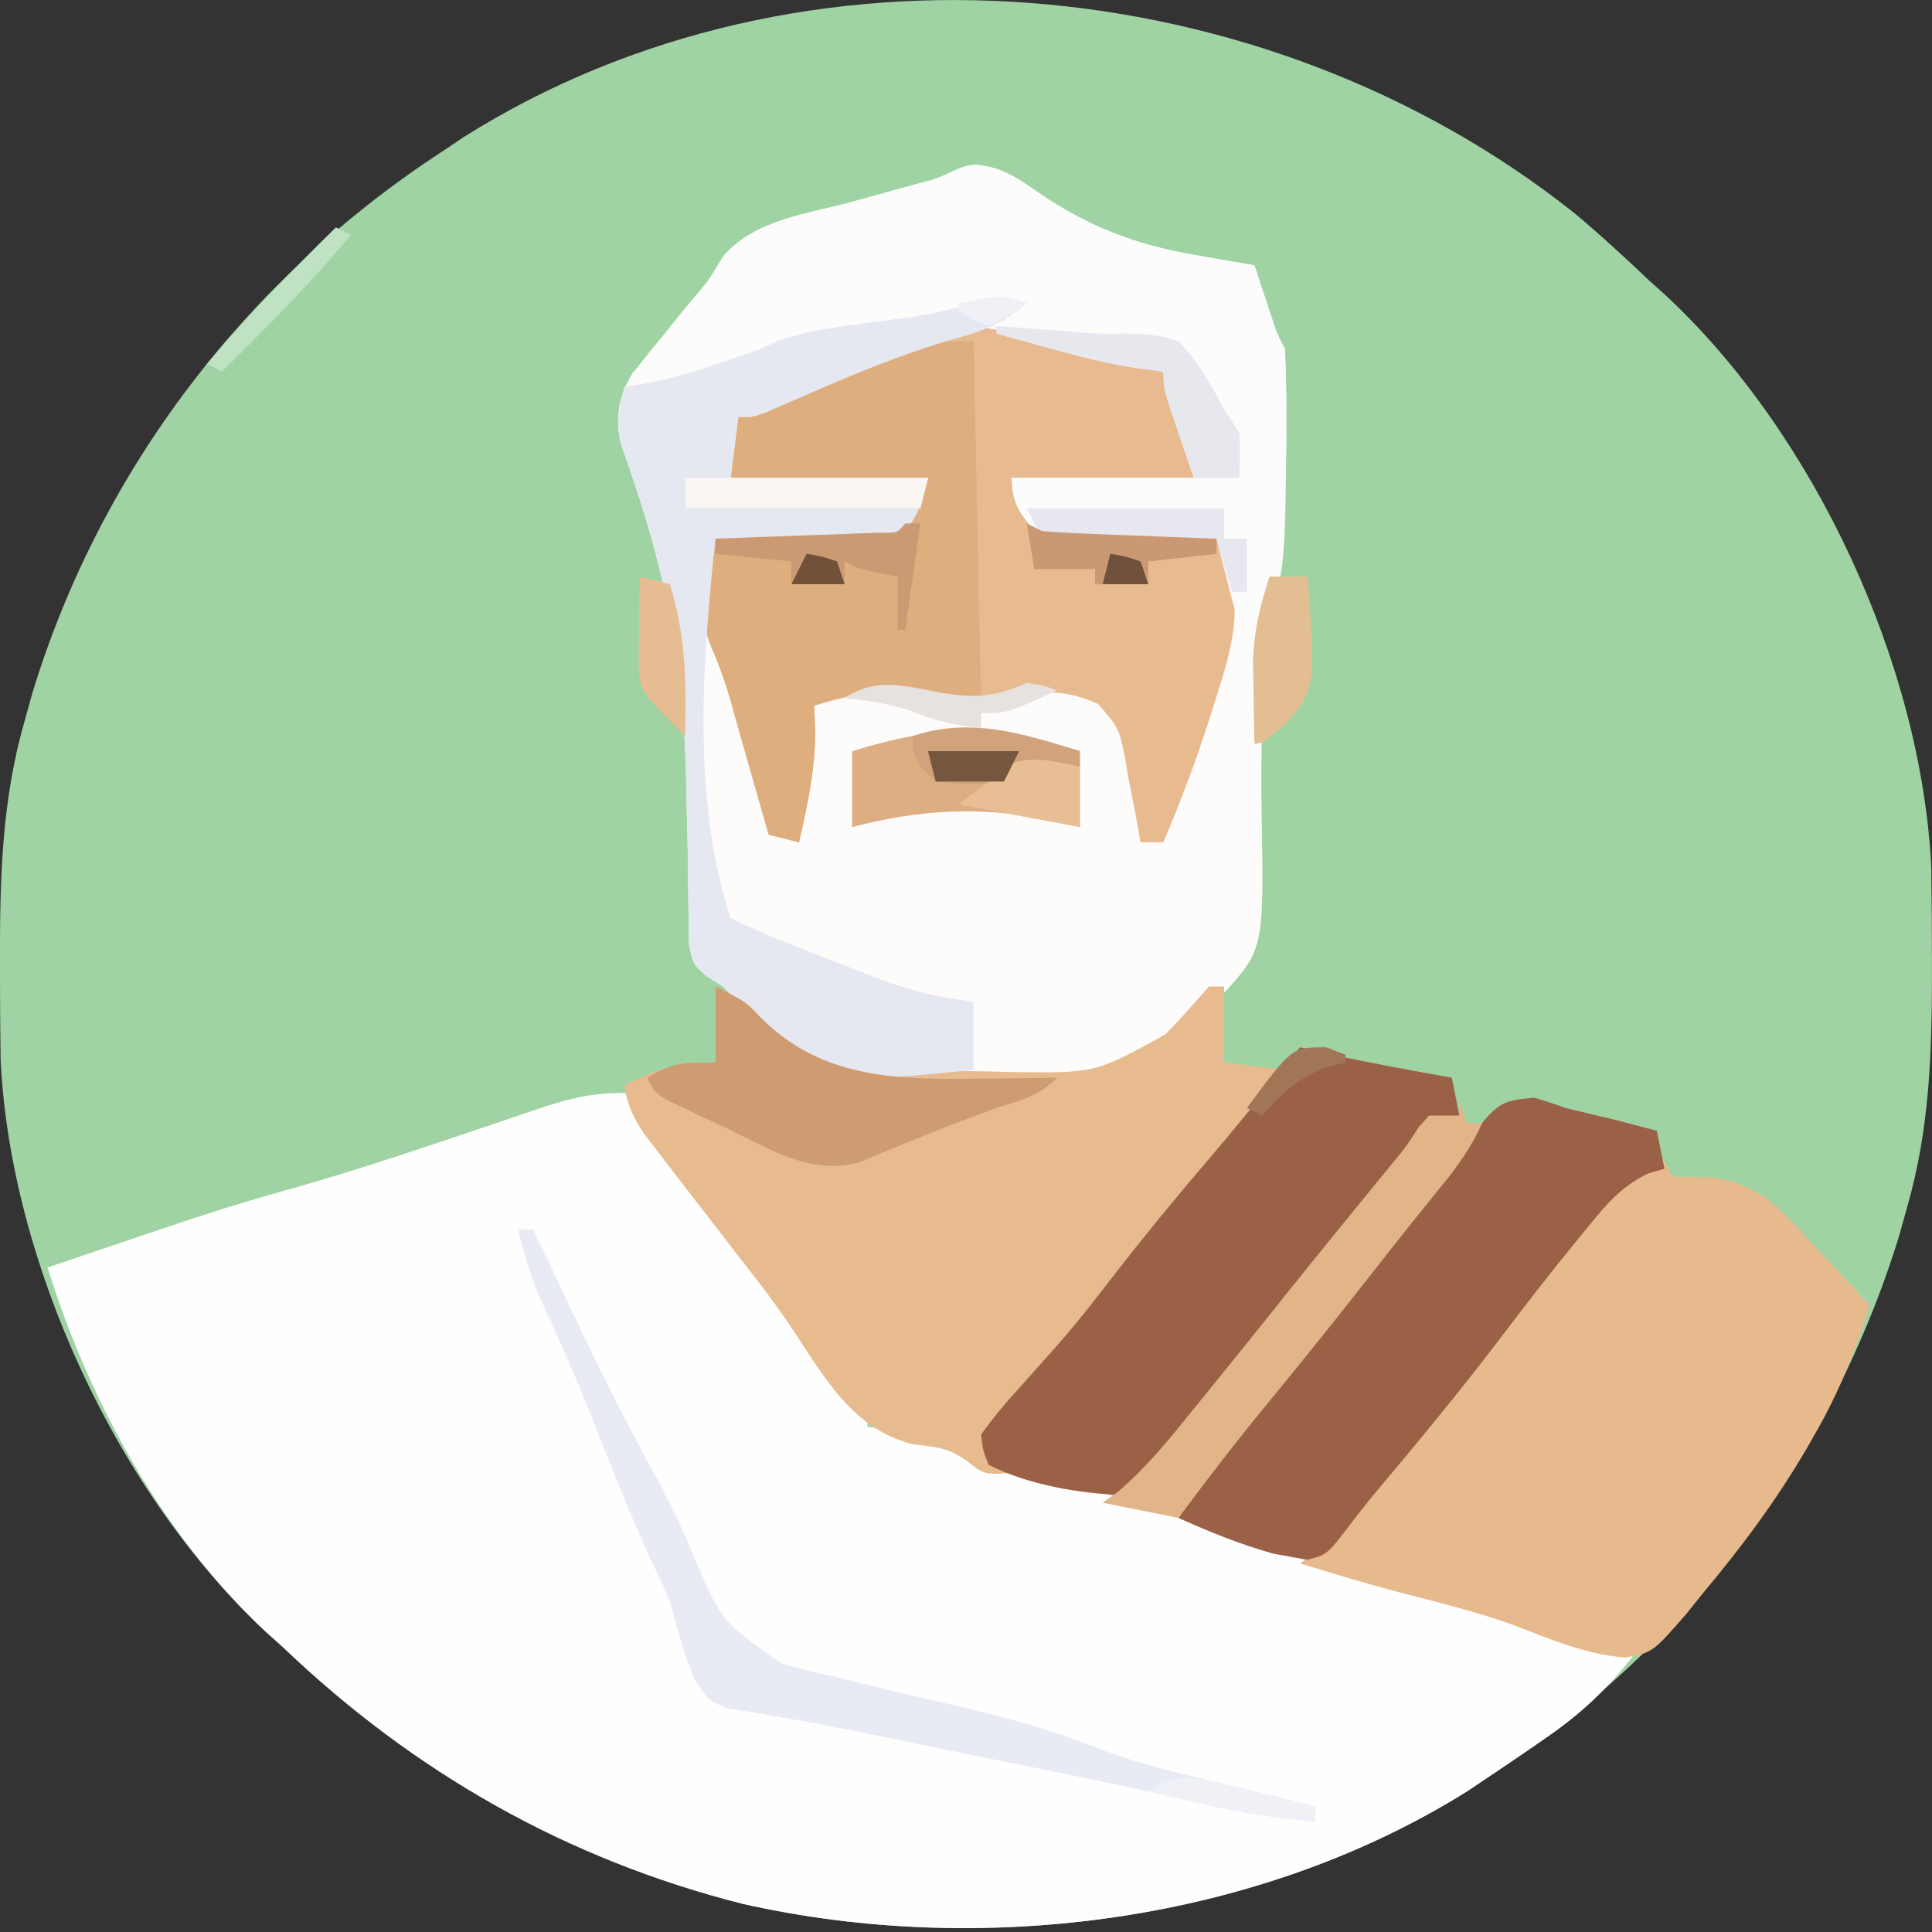 <?xml version="1.0" encoding="UTF-8" standalone="no"?>
<svg version="1.1" width="64" height="64" viewBox="0 0 32 32" preserveAspectRatio="none"
   xmlns="http://www.w3.org/2000/svg" xmlns:svg="http://www.w3.org/2000/svg">
   <rect x="0" y="0" width="32" height="32" fill="#333333" stroke="none"/>
   <path
      d="m 26.059,3.515 c 0.434,0.363 0.848,0.741 1.257,1.132 0.139,0.124 0.139,0.124 0.28,0.251 2.466,2.3 4.232,6.123 4.392,9.476 0.006,0.503 0.011,1.007 0.011,1.51 9e-5,0.091 1.7e-4,0.182 2.6e-4,0.275 -0.002,1.312 -0.043,2.555 -0.409,3.827 -0.043,0.154 -0.086,0.308 -0.13,0.467 -1.132,3.707 -3.551,6.856 -6.786,8.963 -0.117,0.079 -0.233,0.157 -0.354,0.238 -3.462,2.184 -8.047,2.774 -12.016,1.88 -2.918,-0.737 -5.453,-2.181 -7.622,-4.255 -0.092,-0.083 -0.185,-0.166 -0.28,-0.251 -2.466,-2.3 -4.232,-6.123 -4.392,-9.476 -0.006,-0.503 -0.011,-1.007 -0.011,-1.51 -9e-5,-0.091 -1.7e-4,-0.182 -2.6e-4,-0.275 0.002,-1.312 0.043,-2.555 0.409,-3.827 0.043,-0.154 0.086,-0.308 0.13,-0.467 1.132,-3.707 3.551,-6.856 6.786,-8.963 0.117,-0.078 0.233,-0.157 0.354,-0.238 5.607,-3.536 13.274,-2.808 18.381,1.244 z"
      fill="#a0d3a4" id="path1" style="stroke-width:0.126" />
   <path
      d="m 10.342,18.1 c 0.247,0.278 0.456,0.546 0.668,0.849 0.133,0.184 0.266,0.367 0.4,0.551 0.071,0.099 0.142,0.197 0.215,0.299 0.401,0.555 0.813,1.102 1.225,1.649 0.079,0.106 0.157,0.211 0.239,0.32 0.33,0.441 0.66,0.876 1.019,1.294 0.259,0.319 0.259,0.319 0.259,0.571 0.094,0.014 0.188,0.028 0.285,0.042 0.124,0.02 0.248,0.04 0.375,0.06 0.123,0.019 0.245,0.038 0.371,0.058 0.352,0.092 0.352,0.092 0.601,0.279 0.332,0.248 0.609,0.283 1.016,0.355 1.063,0.21 2.077,0.54 3.107,0.876 0.52,0.168 1.044,0.326 1.568,0.486 0.237,0.074 0.473,0.15 0.708,0.229 0.456,0.151 0.915,0.287 1.376,0.421 0.188,0.055 0.376,0.11 0.564,0.165 0.097,0.028 0.193,0.056 0.292,0.086 0.501,0.146 1.001,0.294 1.501,0.441 0.181,0.053 0.362,0.106 0.543,0.16 0.13,0.038 0.259,0.076 0.392,0.115 -0.435,0.561 -0.871,0.974 -1.454,1.375 -0.078,0.054 -0.156,0.108 -0.236,0.164 -0.232,0.159 -0.465,0.316 -0.699,0.473 -0.118,0.08 -0.236,0.159 -0.358,0.241 -3.467,2.177 -8.041,2.771 -12.012,1.876 -2.918,-0.737 -5.453,-2.181 -7.622,-4.255 -0.092,-0.083 -0.185,-0.166 -0.28,-0.251 -1.719,-1.603 -2.921,-3.809 -3.618,-6.035 2.897,-0.982 2.897,-0.982 4.063,-1.312 1.127,-0.32 2.235,-0.697 3.345,-1.072 0.211,-0.071 0.211,-0.071 0.426,-0.144 0.126,-0.043 0.252,-0.086 0.382,-0.13 0.483,-0.156 0.826,-0.234 1.341,-0.234 z"
      fill="#fefefe" id="path2" style="stroke-width:0.126" />
   <path
      d="m 16.154,2.727 c 0.441,0.043 0.662,0.199 1.025,0.45 0.844,0.58 1.648,0.886 2.648,1.053 0.092,0.016 0.184,0.033 0.279,0.049 0.224,0.04 0.448,0.078 0.672,0.116 0.026,0.079 0.051,0.158 0.078,0.239 0.034,0.103 0.068,0.206 0.103,0.311 0.034,0.102 0.067,0.204 0.102,0.309 0.089,0.273 0.089,0.273 0.221,0.524 0.016,0.366 0.024,0.727 0.024,1.092 -10e-6,0.106 -2e-5,0.213 -3e-5,0.323 -0.01,1.076 -0.058,2.21 -0.401,3.237 -0.009,0.175 -0.01,0.35 -0.007,0.525 0.006,0.593 0.002,1.185 -0.006,1.778 -0.002,0.255 -8e-5,0.509 0.005,0.764 0.037,2.234 0.037,2.234 -0.674,3.004 -0.452,0.418 -0.939,0.762 -1.455,1.097 -0.042,0.042 -0.083,0.083 -0.126,0.126 -0.689,0.055 -1.378,0.072 -2.068,0.086 -0.232,0.006 -0.464,0.014 -0.696,0.026 -1.253,0.061 -2.244,0.093 -3.214,-0.785 -0.236,-0.231 -0.46,-0.468 -0.686,-0.709 -0.096,-0.061 -0.191,-0.123 -0.29,-0.186 -0.213,-0.191 -0.213,-0.191 -0.278,-0.531 -10e-4,-0.136 -0.002,-0.271 -0.003,-0.411 -0.004,-0.227 -0.004,-0.227 -0.008,-0.458 -0.001,-0.242 -0.001,-0.242 -0.003,-0.489 -0.007,-0.334 -0.015,-0.669 -0.024,-1.003 -0.004,-0.163 -0.007,-0.326 -0.011,-0.494 -0.046,-1.687 -0.31,-3.169 -0.855,-4.771 -0.039,-0.116 -0.078,-0.232 -0.118,-0.352 -0.036,-0.103 -0.072,-0.205 -0.109,-0.311 -0.091,-0.437 -0.034,-0.765 0.194,-1.149 0.053,-0.066 0.107,-0.131 0.161,-0.199 0.059,-0.074 0.118,-0.148 0.179,-0.224 0.062,-0.075 0.124,-0.151 0.188,-0.228 0.06,-0.075 0.12,-0.15 0.182,-0.227 0.121,-0.15 0.244,-0.299 0.368,-0.446 0.197,-0.237 0.197,-0.237 0.424,-0.614 0.503,-0.602 1.382,-0.707 2.106,-0.898 0.311,-0.086 0.622,-0.172 0.933,-0.258 0.138,-0.037 0.275,-0.073 0.417,-0.111 0.315,-0.094 0.403,-0.216 0.722,-0.254 z"
      fill="#fdfcfb" id="path3" style="stroke-width:0.126" />
   <path
      d="m 16.88,5.527 c 0.147,0.025 0.147,0.025 0.296,0.05 1.884,0.341 1.884,0.341 2.359,0.882 0.204,0.508 0.236,0.91 0.236,1.457 -0.996,0 -1.992,0 -3.018,0 0.371,0.874 0.371,0.874 0.826,0.992 0.119,6.6e-4 0.237,10e-4 0.359,0.002 0.129,0.003 0.258,0.006 0.39,0.009 0.134,-10e-4 0.267,-0.003 0.405,-0.004 0.136,0.002 0.271,0.004 0.411,0.006 0.335,0.004 0.669,0.005 1.003,0.002 0.507,0.994 0.296,1.703 -0.039,2.743 -0.028,0.087 -0.055,0.175 -0.084,0.264 -0.221,0.687 -0.472,1.359 -0.757,2.022 -0.124,0 -0.249,0 -0.377,0 -0.026,-0.15 -0.052,-0.3 -0.079,-0.454 -0.039,-0.197 -0.078,-0.394 -0.117,-0.591 -0.017,-0.099 -0.033,-0.198 -0.05,-0.299 -0.105,-0.544 -0.105,-0.544 -0.456,-0.947 -0.56,-0.255 -0.97,-0.224 -1.56,-0.098 -0.797,0.154 -0.797,0.154 -1.249,0 -0.638,-0.208 -1.255,-0.061 -1.894,0.126 0.008,0.21 0.008,0.21 0.016,0.424 0.002,0.632 -0.126,1.226 -0.267,1.839 -0.166,-0.042 -0.332,-0.083 -0.503,-0.126 -0.503,-1.76 -0.503,-1.76 -0.632,-2.227 -0.095,-0.323 -0.201,-0.617 -0.334,-0.924 -0.177,-0.461 -0.171,-0.766 -0.039,-1.249 0.042,-0.168 0.084,-0.335 0.126,-0.503 0.089,8e-4 0.178,0.002 0.269,0.002 0.403,10e-4 0.805,-0.005 1.208,-0.01 0.21,0.002 0.21,0.002 0.423,0.004 0.135,-0.003 0.269,-0.006 0.408,-0.009 0.124,-6.6e-4 0.248,-0.001 0.375,-0.002 0.465,-0.114 0.465,-0.114 0.837,-0.992 -1.079,0 -2.158,0 -3.269,0 0.042,-0.332 0.083,-0.664 0.126,-1.006 0.49,-0.204 0.98,-0.409 1.47,-0.613 0.139,-0.058 0.277,-0.116 0.42,-0.175 0.201,-0.084 0.201,-0.084 0.406,-0.169 0.123,-0.051 0.246,-0.103 0.373,-0.156 0.115,-0.048 0.23,-0.095 0.348,-0.144 0.164,-0.072 0.164,-0.072 0.33,-0.146 0.448,-0.158 0.85,-0.063 1.304,0.021 z"
      fill="#e7bb8f" id="path4" style="stroke-width:0.126" />
   <path
      d="m 11.851,16.34 c 0.503,0.251 0.503,0.251 0.739,0.491 0.774,0.782 1.467,0.894 2.521,0.915 0.223,4.4e-4 0.446,-9.9e-4 0.668,-0.004 0.339,-0.003 0.675,0.005 1.014,0.015 1.352,0.016 1.352,0.016 2.502,-0.62 0.256,-0.254 0.49,-0.527 0.729,-0.797 0.083,0 0.166,0 0.251,0 0,0.415 0,0.83 0,1.257 0.332,0.042 0.664,0.083 1.006,0.126 -0.508,0.701 -1.051,1.363 -1.613,2.021 -0.438,0.514 -0.863,1.036 -1.283,1.565 -0.276,0.347 -0.556,0.691 -0.837,1.034 -0.094,0.115 -0.187,0.23 -0.284,0.348 -0.211,0.255 -0.426,0.504 -0.643,0.752 -0.282,0.298 -0.282,0.298 -0.244,0.692 0.166,0.083 0.332,0.166 0.503,0.251 -0.569,0.047 -0.569,0.047 -0.862,-0.185 -0.317,-0.227 -0.515,-0.235 -0.898,-0.279 -1.045,-0.263 -1.513,-1.197 -2.083,-2.04 -0.263,-0.382 -0.547,-0.746 -0.833,-1.111 -0.1,-0.13 -0.2,-0.26 -0.304,-0.394 -0.154,-0.2 -0.309,-0.4 -0.464,-0.6 -0.159,-0.205 -0.317,-0.411 -0.475,-0.617 -0.092,-0.119 -0.184,-0.239 -0.279,-0.362 -0.195,-0.29 -0.289,-0.484 -0.341,-0.825 0.588,-0.277 0.833,-0.377 1.509,-0.377 0,-0.415 0,-0.83 0,-1.257 z"
      fill="#e7bb8e" id="path5" style="stroke-width:0.126" />
   <path
      d="m 27.568,19.232 c 0.062,0.124 0.062,0.124 0.126,0.251 0.189,0.013 0.379,0.016 0.569,0.015 0.843,0.068 1.228,0.519 1.773,1.124 0.09,0.095 0.181,0.191 0.274,0.289 0.221,0.234 0.438,0.47 0.654,0.709 -0.227,0.749 -0.499,1.427 -0.888,2.106 -0.049,0.086 -0.098,0.172 -0.148,0.26 -0.505,0.865 -1.087,1.646 -1.73,2.412 -0.087,0.109 -0.174,0.217 -0.263,0.329 -0.56,0.642 -0.56,0.642 -1.008,0.727 -0.652,-0.044 -1.257,-0.306 -1.861,-0.539 -0.596,-0.214 -1.207,-0.365 -1.82,-0.523 -0.575,-0.151 -1.144,-0.32 -1.712,-0.497 0.088,-0.064 0.176,-0.128 0.266,-0.194 0.438,-0.374 0.776,-0.787 1.133,-1.237 0.107,-0.134 0.107,-0.134 0.217,-0.27 0.506,-0.632 1.006,-1.268 1.504,-1.906 0.465,-0.594 0.939,-1.183 1.414,-1.769 0.07,-0.087 0.141,-0.174 0.214,-0.264 0.066,-0.081 0.132,-0.162 0.199,-0.245 0.087,-0.108 0.087,-0.108 0.177,-0.217 0.292,-0.345 0.471,-0.474 0.911,-0.562 z"
      fill="#e7ba8d" id="path6" style="stroke-width:0.126" />
   <path
      d="m 16.154,2.727 c 0.441,0.043 0.662,0.199 1.025,0.45 0.844,0.58 1.648,0.886 2.648,1.053 0.092,0.016 0.184,0.033 0.279,0.049 0.224,0.04 0.448,0.078 0.672,0.116 0.026,0.079 0.051,0.158 0.078,0.239 0.034,0.103 0.068,0.206 0.103,0.311 0.034,0.102 0.067,0.204 0.102,0.309 0.089,0.273 0.089,0.273 0.221,0.524 0.016,0.366 0.024,0.727 0.024,1.092 -10e-5,0.106 -2e-4,0.213 -3e-4,0.323 -0.024,2.484 -0.024,2.484 -0.526,3.237 -0.251,-0.126 -0.251,-0.126 -0.359,-0.441 -0.032,-0.127 -0.064,-0.254 -0.097,-0.385 -0.033,-0.127 -0.066,-0.254 -0.099,-0.386 -0.024,-0.098 -0.049,-0.197 -0.074,-0.298 -0.085,0.004 -0.17,0.008 -0.257,0.012 -0.386,0.016 -0.771,0.025 -1.157,0.035 -0.134,0.006 -0.267,0.013 -0.405,0.019 -0.372,0.007 -0.707,0.005 -1.072,-0.066 -0.319,-0.338 -0.503,-0.533 -0.503,-1.006 0.996,0 1.992,0 3.018,0 -0.124,-0.366 -0.124,-0.366 -0.251,-0.739 -0.251,-0.739 -0.251,-0.739 -0.251,-1.022 -0.125,-0.015 -0.249,-0.031 -0.378,-0.047 -0.512,-0.073 -1.003,-0.2 -1.5,-0.338 -0.086,-0.023 -0.172,-0.047 -0.261,-0.071 -0.209,-0.057 -0.418,-0.115 -0.627,-0.173 0.062,-0.187 0.062,-0.187 0.126,-0.377 0,-0.042 0,-0.083 0,-0.126 -0.102,0.023 -0.205,0.046 -0.31,0.069 -0.669,0.147 -1.336,0.292 -2.012,0.404 -0.093,0.016 -0.187,0.031 -0.283,0.047 -0.181,0.03 -0.362,0.058 -0.544,0.086 -0.589,0.097 -1.08,0.279 -1.628,0.525 -0.247,0.076 -0.496,0.147 -0.747,0.212 -0.12,0.032 -0.241,0.063 -0.365,0.096 -0.09,0.023 -0.179,0.046 -0.272,0.069 0.179,-0.532 0.441,-0.893 0.802,-1.32 0.097,-0.115 0.194,-0.231 0.294,-0.35 0.142,-0.169 0.142,-0.169 0.288,-0.342 0.073,-0.105 0.145,-0.21 0.22,-0.318 0.342,-0.376 0.583,-0.454 1.07,-0.587 0.151,-0.043 0.302,-0.086 0.458,-0.13 0.157,-0.042 0.314,-0.084 0.476,-0.128 0.312,-0.087 0.625,-0.174 0.937,-0.261 0.138,-0.037 0.277,-0.075 0.419,-0.114 0.315,-0.096 0.405,-0.218 0.724,-0.256 z"
      fill="#fbfcfb" id="path7" style="stroke-width:0.126" />
   <path
      d="m 21.532,17.346 c 0.237,0.054 0.237,0.054 0.479,0.11 0.675,0.15 1.354,0.273 2.035,0.393 0.062,0.311 0.062,0.311 0.126,0.629 -0.091,0.026 -0.182,0.051 -0.276,0.078 -0.452,0.222 -0.683,0.539 -0.974,0.936 -0.121,0.16 -0.243,0.32 -0.365,0.48 -0.064,0.085 -0.128,0.169 -0.194,0.256 -0.35,0.453 -0.717,0.891 -1.083,1.331 -0.622,0.75 -1.232,1.507 -1.828,2.279 -0.577,0.743 -0.577,0.743 -0.813,0.928 -0.745,-0.026 -1.593,-0.165 -2.263,-0.503 -0.095,-0.236 -0.095,-0.236 -0.126,-0.503 0.21,-0.291 0.418,-0.54 0.66,-0.802 0.141,-0.158 0.282,-0.316 0.422,-0.474 0.108,-0.121 0.108,-0.121 0.217,-0.244 0.318,-0.365 0.614,-0.746 0.909,-1.129 0.508,-0.655 1.033,-1.293 1.572,-1.923 0.514,-0.603 1.011,-1.219 1.501,-1.841 z"
      fill="#9a6146" id="path8" style="stroke-width:0.126" />
   <path
      d="m 16.126,5.653 c 0.042,1.992 0.083,3.983 0.126,6.035 -0.88,-0.126 -0.88,-0.126 -1.155,-0.174 -0.61,-0.101 -1.028,-0.032 -1.611,0.174 0.008,0.21 0.008,0.21 0.016,0.424 0.002,0.632 -0.126,1.226 -0.267,1.839 -0.166,-0.042 -0.332,-0.083 -0.503,-0.126 -0.503,-1.76 -0.503,-1.76 -0.632,-2.227 -0.095,-0.323 -0.201,-0.617 -0.334,-0.924 -0.177,-0.461 -0.171,-0.766 -0.039,-1.249 0.042,-0.168 0.084,-0.335 0.126,-0.503 0.089,8e-4 0.178,0.002 0.269,0.002 0.403,0.001 0.805,-0.005 1.208,-0.01 0.21,0.002 0.21,0.002 0.423,0.004 0.135,-0.003 0.269,-0.006 0.408,-0.009 0.124,-6.6e-4 0.248,-10e-4 0.375,-0.002 0.465,-0.114 0.465,-0.114 0.837,-0.992 -1.079,0 -2.158,0 -3.269,0 0.042,-0.332 0.083,-0.664 0.126,-1.006 0.483,-0.212 0.968,-0.421 1.454,-0.629 0.137,-0.06 0.273,-0.12 0.414,-0.182 0.133,-0.057 0.267,-0.113 0.404,-0.172 0.183,-0.079 0.183,-0.079 0.369,-0.16 0.377,-0.115 0.377,-0.115 1.257,-0.115 z"
      fill="#deae7e" id="path9" style="stroke-width:0.126" />
   <path
      d="m 25.407,18.179 c 0.177,0.052 0.353,0.111 0.527,0.173 0.272,0.067 0.545,0.132 0.817,0.196 0.231,0.06 0.461,0.12 0.692,0.181 0.062,0.311 0.062,0.311 0.126,0.629 -0.09,0.026 -0.181,0.053 -0.274,0.08 -0.447,0.216 -0.703,0.523 -1.007,0.902 -0.06,0.073 -0.12,0.146 -0.182,0.221 -0.447,0.546 -0.878,1.104 -1.304,1.667 -0.664,0.871 -1.364,1.713 -2.068,2.552 -0.126,0.153 -0.249,0.308 -0.368,0.467 -0.389,0.508 -0.389,0.508 -0.72,0.588 -0.13,-0.024 -0.13,-0.024 -0.262,-0.048 -0.096,-0.018 -0.193,-0.035 -0.292,-0.053 -0.543,-0.152 -1.057,-0.36 -1.571,-0.591 0.306,-0.547 0.675,-1.017 1.069,-1.501 0.136,-0.168 0.271,-0.336 0.407,-0.504 0.069,-0.085 0.137,-0.17 0.208,-0.257 0.312,-0.388 0.619,-0.78 0.926,-1.172 0.974,-1.242 0.974,-1.242 1.419,-1.788 0.181,-0.228 0.355,-0.462 0.525,-0.699 0.726,-0.982 0.726,-0.982 1.333,-1.041 z"
      fill="#9a6146" id="path10" style="stroke-width:0.126" />
   <path
      d="m 17.006,5.024 c -0.386,0.326 -0.717,0.46 -1.202,0.589 -0.876,0.254 -1.7,0.6 -2.535,0.964 -0.148,0.064 -0.148,0.064 -0.299,0.13 -0.088,0.039 -0.177,0.078 -0.268,0.118 -0.222,0.084 -0.222,0.084 -0.473,0.084 -0.042,0.332 -0.083,0.664 -0.126,1.006 1.079,0 2.158,0 3.269,0 -0.117,0.469 -0.17,0.675 -0.503,1.006 -0.32,0.057 -0.32,0.057 -0.697,0.049 -0.135,-0.002 -0.27,-0.003 -0.409,-0.005 -0.141,-0.004 -0.282,-0.008 -0.427,-0.013 -0.142,-0.002 -0.284,-0.005 -0.431,-0.007 -0.352,-0.006 -0.703,-0.014 -1.054,-0.025 -0.215,2.002 -0.396,4.344 0.251,6.287 0.337,0.164 0.665,0.306 1.014,0.44 0.093,0.037 0.186,0.074 0.282,0.112 0.28,0.111 0.561,0.22 0.842,0.328 0.137,0.054 0.137,0.054 0.277,0.108 0.548,0.212 1.029,0.334 1.609,0.394 0,0.373 0,0.747 0,1.132 -2.376,0.235 -2.376,0.235 -3.252,-0.476 -0.313,-0.291 -0.605,-0.595 -0.898,-0.907 -0.088,-0.054 -0.176,-0.108 -0.267,-0.163 -0.236,-0.214 -0.236,-0.214 -0.3,-0.554 -10e-4,-0.136 -0.002,-0.271 -0.003,-0.411 -0.004,-0.227 -0.004,-0.227 -0.008,-0.458 -10e-4,-0.242 -10e-4,-0.242 -0.003,-0.489 -0.007,-0.334 -0.015,-0.669 -0.024,-1.003 -0.004,-0.163 -0.007,-0.326 -0.011,-0.494 -0.046,-1.687 -0.31,-3.169 -0.855,-4.771 -0.039,-0.116 -0.078,-0.232 -0.118,-0.352 -0.036,-0.103 -0.072,-0.205 -0.109,-0.311 -0.073,-0.347 -0.027,-0.588 0.063,-0.928 0.109,-0.016 0.218,-0.031 0.33,-0.048 0.414,-0.076 0.789,-0.186 1.187,-0.322 0.126,-0.043 0.252,-0.085 0.382,-0.129 0.355,-0.121 0.355,-0.121 0.648,-0.26 0.517,-0.182 1.045,-0.238 1.587,-0.31 0.895,-0.117 0.895,-0.117 1.769,-0.334 0.384,-0.106 0.384,-0.106 0.761,0.02 z"
      fill="#e5e8f0" id="path11" style="stroke-width:0.126" />
   <path
      d="m 8.582,20.363 c 0.083,0 0.166,0 0.251,0 0.032,0.069 0.064,0.138 0.098,0.208 0.6,1.281 1.203,2.558 1.883,3.798 0.238,0.436 0.455,0.87 0.645,1.328 0.482,1.155 0.482,1.155 1.484,1.855 0.307,0.087 0.608,0.16 0.919,0.228 0.216,0.053 0.432,0.107 0.648,0.161 0.449,0.111 0.898,0.215 1.349,0.316 0.803,0.183 1.59,0.406 2.356,0.71 0.744,0.289 1.532,0.451 2.306,0.638 0.421,0.102 0.841,0.208 1.261,0.313 0,0.083 0,0.166 0,0.251 -0.622,-0.053 -1.212,-0.137 -1.818,-0.284 -1.23,-0.289 -2.468,-0.533 -3.706,-0.784 -0.244,-0.05 -0.488,-0.099 -0.733,-0.149 -0.119,-0.024 -0.238,-0.048 -0.361,-0.073 -0.235,-0.048 -0.47,-0.096 -0.705,-0.145 -0.508,-0.105 -1.015,-0.207 -1.527,-0.291 -0.236,-0.042 -0.236,-0.042 -0.478,-0.084 -0.134,-0.021 -0.268,-0.042 -0.406,-0.064 -0.325,-0.136 -0.325,-0.136 -0.555,-0.498 -0.165,-0.419 -0.282,-0.838 -0.398,-1.273 -0.092,-0.215 -0.188,-0.427 -0.291,-0.637 -0.357,-0.766 -0.662,-1.551 -0.972,-2.337 -0.273,-0.687 -0.565,-1.36 -0.879,-2.03 -0.166,-0.379 -0.275,-0.757 -0.373,-1.158 z"
      fill="#e8ebf3" id="path12" style="stroke-width:0.126" />
   <path
      d="m 11.851,16.34 c 0.503,0.251 0.503,0.251 0.754,0.519 1.165,1.161 2.621,1.004 4.16,1.002 0.248,-0.003 0.496,-0.007 0.745,-0.012 -0.317,0.317 -0.578,0.368 -1.006,0.503 -0.474,0.175 -0.945,0.352 -1.412,0.546 -0.144,0.059 -0.287,0.117 -0.435,0.177 -0.135,0.056 -0.271,0.113 -0.41,0.171 -0.813,0.237 -1.515,-0.225 -2.238,-0.572 -0.11,-0.051 -0.22,-0.103 -0.333,-0.155 -0.105,-0.05 -0.209,-0.099 -0.317,-0.151 -0.095,-0.045 -0.191,-0.091 -0.289,-0.137 -0.224,-0.13 -0.224,-0.13 -0.349,-0.382 0.435,-0.258 0.578,-0.251 1.132,-0.251 0,-0.415 0,-0.83 0,-1.257 z"
      fill="#cf9c71" id="path13" style="stroke-width:0.126" />
   <path
      d="m 24.173,18.226 c 0.062,0.187 0.062,0.187 0.126,0.377 0.083,0 0.166,0 0.251,0 -0.182,0.4 -0.405,0.714 -0.684,1.053 -0.414,0.509 -0.822,1.023 -1.226,1.54 -0.586,0.75 -1.184,1.489 -1.788,2.225 -0.46,0.562 -0.899,1.137 -1.332,1.72 -0.415,-0.083 -0.83,-0.166 -1.257,-0.251 0.086,-0.062 0.172,-0.124 0.261,-0.188 0.469,-0.402 0.838,-0.857 1.224,-1.337 0.118,-0.145 0.118,-0.145 0.238,-0.292 0.471,-0.579 0.939,-1.161 1.403,-1.745 0.443,-0.554 0.892,-1.103 1.341,-1.653 0.067,-0.083 0.135,-0.165 0.204,-0.25 0.064,-0.078 0.127,-0.155 0.193,-0.235 0.18,-0.221 0.18,-0.221 0.372,-0.521 0.057,-0.063 0.113,-0.126 0.171,-0.192 0.166,0 0.332,0 0.503,0 0,-0.083 0,-0.166 0,-0.251 z"
      fill="#e2b589" id="path14" style="stroke-width:0.126" />
   <path
      d="m 17.886,12.442 c 0,0.415 0,0.83 0,1.257 -0.179,-0.042 -0.358,-0.083 -0.542,-0.126 -1.123,-0.222 -2.127,-0.163 -3.23,0.126 0,-0.415 0,-0.83 0,-1.257 1.439,-0.444 2.333,-0.444 3.772,0 z"
      fill="#dcae82" id="path15" style="stroke-width:0.126" />
   <path
      d="m 16.503,5.401 c 0.429,0.029 0.859,0.06 1.288,0.094 0.455,0.037 0.455,0.037 0.843,0.029 0.329,0.004 0.578,0.017 0.887,0.129 0.327,0.342 0.538,0.714 0.754,1.132 0.124,0.187 0.124,0.187 0.251,0.377 0.016,0.401 0.016,0.401 0,0.754 -0.249,0 -0.498,0 -0.754,0 -0.084,-0.246 -0.168,-0.492 -0.251,-0.739 -0.047,-0.137 -0.093,-0.274 -0.141,-0.416 -0.11,-0.355 -0.11,-0.355 -0.11,-0.606 -0.125,-0.015 -0.249,-0.031 -0.378,-0.047 -0.512,-0.073 -1.003,-0.2 -1.5,-0.338 -0.086,-0.023 -0.172,-0.047 -0.261,-0.071 -0.209,-0.057 -0.418,-0.115 -0.627,-0.173 0,-0.042 0,-0.083 0,-0.126 z"
      fill="#e7e8ee" id="path16" style="stroke-width:0.126" />
   <path
      d="m 11.348,7.916 c 1.328,0 2.656,0 4.024,0 -0.042,0.166 -0.083,0.332 -0.126,0.503 -1.286,0 -2.573,0 -3.898,0 0,-0.166 0,-0.332 0,-0.503 z"
      fill="#faf5f0" id="path17" style="stroke-width:0.126" />
   <path
      d="m 17.006,8.419 c 1.079,0 2.158,0 3.269,0 0,0.166 0,0.332 0,0.503 0.124,0 0.249,0 0.377,0 0,0.29 0,0.581 0,0.88 -0.083,0 -0.166,0 -0.251,0 -0.083,-0.29 -0.166,-0.581 -0.251,-0.88 -0.954,0 -1.909,0 -2.892,0 -0.083,-0.166 -0.166,-0.332 -0.251,-0.503 z"
      fill="#e7e8ef" id="path18" style="stroke-width:0.126" />
   <path
      d="m 14.994,8.67 c 0.083,0 0.166,0 0.251,0 -0.083,0.581 -0.166,1.162 -0.251,1.76 -0.042,0 -0.083,0 -0.126,0 0,-0.29 0,-0.581 0,-0.88 -0.099,-0.018 -0.197,-0.036 -0.299,-0.055 -0.33,-0.071 -0.33,-0.071 -0.582,-0.196 0,0.124 0,0.249 0,0.377 -0.29,0 -0.581,0 -0.88,0 0,-0.124 0,-0.249 0,-0.377 -0.415,-0.042 -0.83,-0.083 -1.257,-0.126 0,-0.083 0,-0.166 0,-0.251 0.091,-0.003 0.182,-0.006 0.275,-0.01 0.409,-0.015 0.817,-0.03 1.226,-0.045 0.143,-0.005 0.286,-0.01 0.433,-0.015 0.204,-0.008 0.204,-0.008 0.411,-0.016 0.126,-0.005 0.252,-0.009 0.381,-0.014 0.286,0.006 0.286,0.006 0.417,-0.152 z"
      fill="#cb9972" id="path19" style="stroke-width:0.126" />
   <path
      d="m 21.029,9.55 c 0.207,0 0.415,0 0.629,0 0.13,1.87 0.13,1.87 -0.369,2.444 -0.385,0.322 -0.385,0.322 -0.511,0.322 -0.007,-0.296 -0.012,-0.592 -0.016,-0.888 -0.003,-0.165 -0.006,-0.33 -0.009,-0.499 0.025,-0.513 0.116,-0.895 0.276,-1.379 z"
      fill="#e3be92" id="path20" style="stroke-width:0.126" />
   <path
      d="m 17.886,12.442 c 0,0.083 0,0.166 0,0.251 -0.161,-0.005 -0.322,-0.01 -0.487,-0.016 -0.27,-0.015 -0.27,-0.015 -0.519,0.016 -0.083,0.083 -0.166,0.166 -0.251,0.251 -0.382,0.062 -0.749,0.059 -1.132,0 -0.259,-0.236 -0.259,-0.236 -0.377,-0.503 0,-0.083 0,-0.166 0,-0.251 0.961,-0.32 1.833,-0.037 2.766,0.251 z"
      fill="#d1a37d" id="path21" style="stroke-width:0.126" />
   <path
      d="m 17.006,8.67 c 0.124,0.062 0.124,0.062 0.251,0.126 0.219,0.019 0.438,0.031 0.657,0.04 0.13,0.005 0.259,0.011 0.393,0.016 0.136,0.005 0.272,0.01 0.412,0.015 0.205,0.008 0.205,0.008 0.415,0.017 0.339,0.013 0.677,0.026 1.016,0.039 0,0.083 0,0.166 0,0.251 -0.56,0.062 -0.56,0.062 -1.132,0.126 0,0.124 0,0.249 0,0.377 -0.29,0 -0.581,0 -0.88,0 0,-0.083 0,-0.166 0,-0.251 -0.332,0 -0.664,0 -1.006,0 -0.042,-0.249 -0.083,-0.498 -0.126,-0.754 z"
      fill="#ca9973" id="path22" style="stroke-width:0.126" />
   <path
      d="m 10.593,9.55 c 0.166,0.042 0.332,0.083 0.503,0.126 0.261,0.85 0.278,1.629 0.251,2.515 -0.754,-0.754 -0.754,-0.754 -0.767,-1.179 8.4e-4,-0.175 0.002,-0.351 0.004,-0.526 5.7e-4,-0.089 0.001,-0.179 0.002,-0.271 10e-4,-0.221 0.004,-0.443 0.006,-0.664 z"
      fill="#e6bd93" id="path23" style="stroke-width:0.126" />
   <path
      d="m 17.886,12.694 c 0,0.332 0,0.664 0,1.006 -0.664,-0.124 -1.328,-0.249 -2.012,-0.377 0.166,-0.124 0.332,-0.249 0.503,-0.377 0.073,-0.073 0.145,-0.145 0.22,-0.22 0.445,-0.247 0.796,-0.122 1.289,-0.031 z"
      fill="#e8bf95" id="path24" style="stroke-width:0.126" />
   <path
      d="m 15.639,11.482 c 0.55,0.086 0.864,0.052 1.367,-0.172 0.291,0.047 0.291,0.047 0.503,0.126 -0.833,0.377 -0.833,0.377 -1.257,0.377 0,0.083 0,0.166 0,0.251 -0.375,-0.052 -0.71,-0.107 -1.061,-0.251 -0.397,-0.155 -0.781,-0.202 -1.202,-0.251 0.547,-0.365 1.034,-0.186 1.65,-0.08 z"
      fill="#e7e1df" id="path25" style="stroke-width:0.126" />
   <path
      d="m 5.564,3.766 c 0.083,0.042 0.166,0.083 0.251,0.126 -0.672,0.796 -1.394,1.533 -2.137,2.263 -0.083,-0.042 -0.166,-0.083 -0.251,-0.126 0.672,-0.797 1.394,-1.533 2.137,-2.263 z"
      fill="#bee2c2" id="path26" style="stroke-width:0.126" />
   <path
      d="m 15.371,12.442 c 0.498,0 0.996,0 1.509,0 -0.083,0.166 -0.166,0.332 -0.251,0.503 -0.373,0 -0.747,0 -1.132,0 -0.042,-0.166 -0.083,-0.332 -0.126,-0.503 z"
      fill="#75563e" id="path27" style="stroke-width:0.126" />
   <path
      d="m 20.118,29.511 c 0.109,0.025 0.218,0.05 0.331,0.076 0.163,0.04 0.163,0.04 0.329,0.082 0.101,0.024 0.202,0.049 0.305,0.074 0.234,0.057 0.467,0.117 0.7,0.178 0,0.083 0,0.166 0,0.251 -0.946,-0.08 -1.845,-0.276 -2.766,-0.503 0.411,-0.253 0.634,-0.267 1.1,-0.157 z"
      fill="#eff1f7" id="path28" style="stroke-width:0.126" />
   <path
      d="m 21.965,17.346 c 0.159,0.062 0.159,0.062 0.322,0.126 0,0.042 0,0.083 0,0.126 -0.112,0.029 -0.223,0.057 -0.338,0.086 -0.471,0.187 -0.71,0.42 -1.045,0.794 -0.083,-0.042 -0.166,-0.083 -0.251,-0.126 0.744,-1.006 0.744,-1.006 1.312,-1.006 z"
      fill="#a17657" id="path29" style="stroke-width:0.126" />
   <path
      d="m 13.36,9.173 c 0.244,0.039 0.244,0.039 0.503,0.126 0.042,0.124 0.083,0.249 0.126,0.377 -0.29,0 -0.581,0 -0.88,0 0.083,-0.166 0.166,-0.332 0.251,-0.503 z"
      fill="#71513a" id="path30" style="stroke-width:0.126" />
   <path
      d="m 18.389,9.173 c 0.244,0.039 0.244,0.039 0.503,0.126 0.042,0.124 0.083,0.249 0.126,0.377 -0.249,0 -0.498,0 -0.754,0 0.042,-0.166 0.083,-0.332 0.126,-0.503 z"
      fill="#6f503a" id="path31" style="stroke-width:0.126" />
   <path
      d="m 17.006,5.024 c -0.283,0.204 -0.283,0.204 -0.629,0.377 -0.291,-0.102 -0.291,-0.102 -0.503,-0.251 0,-0.042 0,-0.083 0,-0.126 0.707,-0.141 0.707,-0.141 1.132,0 z"
      fill="#eff1f6" id="path32" style="stroke-width:0.126" />
</svg>
